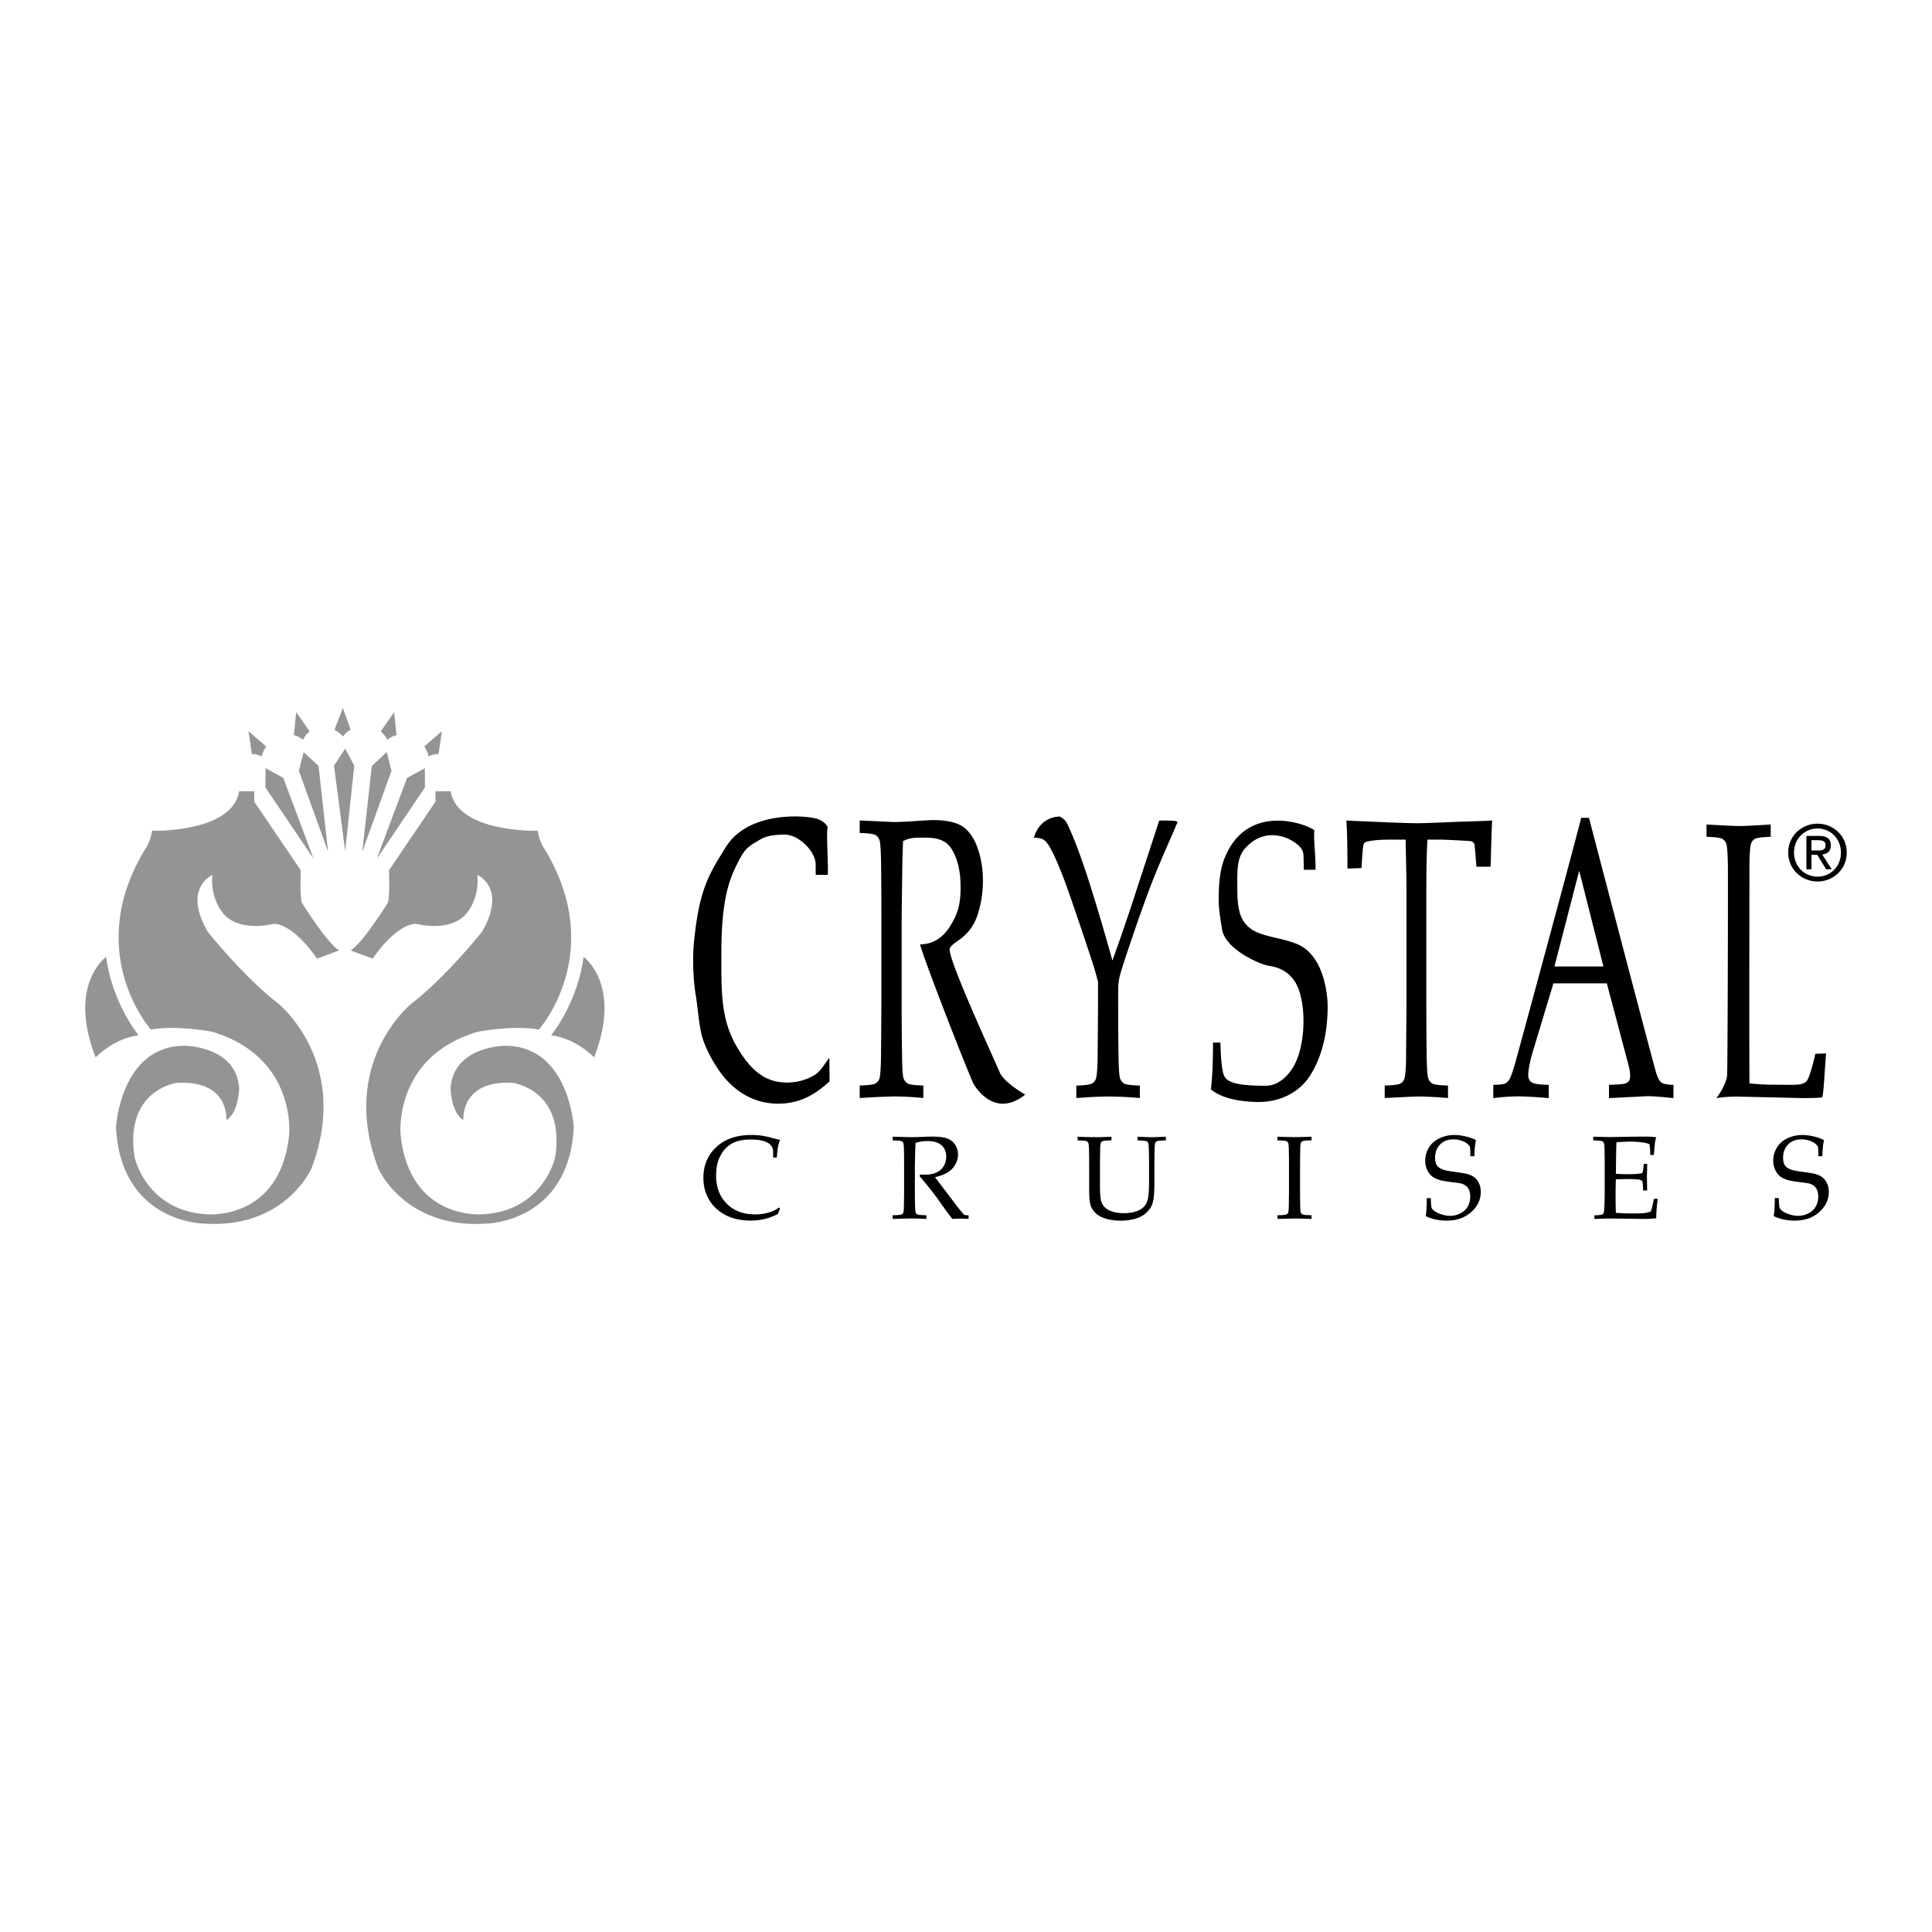<svg xmlns="http://www.w3.org/2000/svg" width="2500" height="2500" viewBox="0 0 192.756 192.756"><g fill-rule="evenodd" clip-rule="evenodd"><path fill="#fff" d="M0 0h192.756v192.756H0V0z"/><path d="M151.508 109.385c.666 0 1.67.059 3.012.176v-1.326c-.738-.012-1.254-.07-1.547-.174a.707.707 0 0 1-.406-.352.953.953 0 0 1-.094-.449c0-.414.115-1.07.344-1.967l2.168-7.184h5.328l2.16 8.139c.111.455.166.824.166 1.109a.948.948 0 0 1-.1.459c-.068.123-.197.217-.389.281-.189.066-.729.111-1.619.137v1.326l3.834-.195c.492 0 1.357.064 2.596.195v-1.326c-.627-.012-1.029-.09-1.209-.232-.178-.143-.342-.441-.494-.896-.27-.807-6.727-25.51-6.727-25.51h-.773c-1.062 4.17-6.465 24.055-6.607 24.536-.246.844-.434 1.367-.564 1.568-.133.201-.275.338-.43.41-.154.07-.545.113-1.172.125v1.326a19.742 19.742 0 0 1 2.523-.176z"/><path d="M43.445 78.944v1.043l-4.638 6.841s.116 2.667-.116 3.247c0 0-2.435 3.942-3.71 4.754l2.204.812s2.203-3.362 4.29-3.479c0 0 3.827 1.044 5.334-1.392 0 0 1.043-1.391.812-3.479 0 0 3.015 1.276.464 5.682 0 0-3.595 4.521-7.073 7.189 0 0-7.305 5.912-3.247 16.465 0 0 2.667 6.029 10.784 5.449 0 0 8.232-.115 8.696-9.625 0 0-.463-8.115-6.841-8.115 0 0-5.102 0-5.45 4.174 0 0 0 2.436 1.276 3.246 0 0-.348-4.059 4.985-3.711 0 0 5.218.697 4.175 7.422 0 0-1.16 5.334-7.189 5.682 0 0-7.305.695-8.232-7.885 0 0-.812-7.77 7.653-10.32 0 0 3.479-.695 6.146-.23 0 0 6.841-7.653.58-17.973 0 0-.572-.79-.696-1.855 0 0-8 .232-8.696-3.942h-1.511z" fill="#929496"/><path d="M54.982 103.293s2.609-3.129 3.247-7.826c0 0 3.884 2.783 1.043 10.029 0 0-1.797-1.912-4.29-2.203zM25.369 78.944v1.043l4.638 6.841s-.116 2.667.116 3.247c0 0 2.435 3.942 3.71 4.754l-2.203.812s-2.203-3.362-4.29-3.479c0 0-3.826 1.044-5.333-1.392 0 0-1.043-1.391-.812-3.479 0 0-3.015 1.276-.463 5.682 0 0 3.594 4.521 7.073 7.189 0 0 7.305 5.912 3.247 16.465 0 0-2.667 6.029-10.783 5.449 0 0-8.233-.115-8.696-9.625 0 0 .463-8.115 6.841-8.115 0 0 5.102 0 5.449 4.174 0 0 0 2.436-1.275 3.246 0 0 .348-4.059-4.986-3.711 0 0-5.218.697-4.174 7.422 0 0 1.16 5.334 7.189 5.682 0 0 7.305.695 8.232-7.885 0 0 .812-7.77-7.653-10.32 0 0-3.478-.695-6.145-.23 0 0-6.841-7.653-.58-17.973 0 0 .572-.79.695-1.855 0 0 8.001.232 8.696-3.942h1.507z" fill="#929496"/><path d="M13.831 103.293s-2.609-3.129-3.247-7.826c0 0-3.884 2.783-1.043 10.029.001 0 1.797-1.912 4.29-2.203zM34.438 84.919l.908-8.535-.908-1.693-1.113 1.693 1.113 8.535zM33.367 72.814s.606.312.843.676c0 0 .364-.513.776-.676l-.776-2.171-.843 2.171zM36.147 84.976l2.913-8.075-.479-1.859-1.485 1.378-.949 8.556zM37.987 72.963s.515.447.658.858c0 0 .476-.411.915-.472l-.237-2.293-1.336 1.907zM37.596 85.673l4.803-7.114-.009-1.921-1.777.974-3.017 8.061zM42.324 74.478s.39.559.428.992c0 0 .562-.282 1.002-.233l.332-2.281-1.762 1.522zM32.731 84.976l-2.913-8.075.479-1.859 1.485 1.378.949 8.556zM30.891 72.963s-.515.447-.658.858c0 0-.476-.411-.915-.472l.237-2.293 1.336 1.907zM31.282 85.673l-4.803-7.114.009-1.921 1.777.974 3.017 8.061zM26.554 74.478s-.389.559-.427.992c0 0-.562-.282-1.002-.233l-.332-2.281 1.761 1.522z" fill="#929496"/><path d="M77.724 120.471l.098.121-.226.537c-.45.227-.891.393-1.322.494a6.118 6.118 0 0 1-1.409.152 5.855 5.855 0 0 1-1.663-.225 4.315 4.315 0 0 1-1.343-.645 4.031 4.031 0 0 1-.938-.938c-.242-.348-.427-.723-.554-1.129s-.19-.852-.19-1.338c0-1.229.428-2.244 1.285-3.051s2.026-1.211 3.508-1.211c.35 0 .675.021.973.061.298.041.662.117 1.092.23.429.115.691.182.788.199a3.67 3.67 0 0 0-.19.625 8.646 8.646 0 0 0-.127 1.137h-.366l-.006-.682c-.038-.377-.247-.658-.626-.842-.38-.186-.935-.277-1.667-.277-.547.008-1.01.078-1.392.211-.381.133-.717.342-1.007.629s-.528.65-.713 1.092c-.185.441-.279.994-.283 1.66 0 1.166.356 2.105 1.068 2.814.712.711 1.653 1.066 2.824 1.066.527 0 1.017-.074 1.467-.221a3.32 3.32 0 0 0 .919-.469zM89.055 113.777v-.369l.687.018 1.109.029c.219 0 .56-.008 1.022-.023.601-.023.949-.035 1.045-.035.735 0 1.271.066 1.608.197s.598.344.782.637c.185.295.277.615.277.963 0 .322-.087.645-.26.963-.173.32-.425.586-.754.797-.329.213-.758.377-1.285.492.097.135.323.434.682.9l1.456 1.918c.416.535.658.832.727.895a.358.358 0 0 0 .104.057c.058.02.185.029.381.029v.369a10.983 10.983 0 0 0-.768-.033c-.227 0-.506.012-.837.033-.25-.287-.67-.852-1.259-1.691a23.733 23.733 0 0 0-.866-1.166c-.404-.516-.79-.984-1.155-1.404l.058-.172c.2.012.352.018.457.018.7 0 1.231-.166 1.593-.498.362-.33.543-.768.543-1.311 0-.473-.156-.85-.468-1.129s-.784-.418-1.415-.418c-.397 0-.786.059-1.167.178-.015.209-.026.402-.034.584-.004.055-.018.613-.041 1.68v2.564c0 .523.007 1.035.023 1.531.008.365.034.582.078.652a.39.39 0 0 0 .217.152c.1.033.377.053.831.061v.369a28.724 28.724 0 0 0-1.507-.045c-.37 0-.992.016-1.865.045v-.369c.454-.008.731-.027.831-.061a.39.39 0 0 0 .208-.135c.046-.078.075-.264.087-.561.004-.082.011-.627.023-1.641v-2.674c0-.523-.006-1.035-.017-1.535-.012-.367-.04-.582-.084-.65a.399.399 0 0 0-.213-.15c-.098-.033-.376-.053-.834-.061zM107.512 113.777v-.369c.629.031 1.211.047 1.75.047.547 0 1.09-.016 1.629-.047v.369c-.455.008-.732.027-.832.061s-.166.078-.201.137c-.051.076-.082.264-.092.559-.006.078-.012.625-.023 1.641v2.137c0 .828.053 1.375.158 1.639.105.262.273.48.506.654.176.131.416.236.715.314.301.08.637.119 1.006.119.432 0 .814-.053 1.148-.158.336-.107.586-.236.754-.389.168-.15.293-.322.375-.51.084-.189.143-.447.18-.777s.055-.746.055-1.25v-1.779c0-.523-.008-1.035-.023-1.535-.008-.367-.033-.582-.078-.65a.391.391 0 0 0-.217-.15c-.1-.033-.377-.053-.83-.061v-.369c.635.031 1.098.047 1.391.047.266 0 .746-.016 1.438-.047v.369c-.457.008-.736.027-.834.061s-.166.078-.205.137c-.047.076-.074.264-.086.559-.004.078-.012.625-.023 1.641v1.936c0 .951-.066 1.615-.199 1.992s-.377.709-.73.998c-.266.217-.607.383-1.025.504a5.143 5.143 0 0 1-1.389.178c-.594 0-1.107-.07-1.541-.211-.436-.141-.768-.324-.994-.555a1.923 1.923 0 0 1-.467-.701c-.109-.314-.162-.844-.162-1.588v-2.553c0-.523-.006-1.035-.018-1.535-.012-.367-.039-.582-.084-.65a.402.402 0 0 0-.213-.15c-.103-.037-.38-.057-.839-.065zM130.855 121.244v.369a60.872 60.872 0 0 0-1.617-.045l-1.785.045v-.369c.455-.008.732-.027.832-.061a.385.385 0 0 0 .209-.135c.045-.078.074-.264.086-.561.004-.082.012-.627.023-1.641v-2.674c0-.523-.006-1.035-.018-1.535-.012-.367-.039-.582-.084-.65-.045-.066-.115-.117-.213-.15s-.377-.053-.836-.061v-.369a50.14 50.14 0 0 0 1.705.041c.385 0 .951-.014 1.697-.041v.369c-.457.008-.736.027-.834.061s-.166.078-.205.137c-.047.076-.076.264-.088.559-.004.078-.01.625-.021 1.641v2.674c0 .523.006 1.035.018 1.531.012.365.039.582.082.652.045.068.117.119.215.152s.377.053.834.061zM142.244 121.332c.062-.371.1-.969.109-1.797h.395c.018.562.051.895.094.996.045.102.152.211.32.326.17.115.396.219.682.309.285.092.561.137.826.137.389 0 .746-.09 1.074-.27a1.69 1.69 0 0 0 .717-.703c.15-.291.225-.602.225-.934 0-.254-.037-.473-.113-.658a.996.996 0 0 0-.344-.447 1.437 1.437 0 0 0-.57-.24c-.143-.023-.428-.061-.855-.115s-.791-.113-1.092-.18c-.4-.123-.695-.268-.883-.432a1.821 1.821 0 0 1-.459-.654 2.156 2.156 0 0 1-.176-.871c0-.455.117-.883.355-1.285.236-.402.586-.715 1.051-.938a3.41 3.41 0 0 1 1.51-.336c.326 0 .684.043 1.07.131.387.086.748.213 1.084.377a5.653 5.653 0 0 0-.115.68c-.023.209-.041.518-.053.926h-.393c-.012-.592-.029-.916-.053-.969a1.48 1.48 0 0 0-.393-.377 2.497 2.497 0 0 0-1.24-.334c-.559 0-1.006.17-1.338.512-.332.34-.5.781-.5 1.324 0 .328.061.58.18.76s.332.322.641.43c.211.074.559.143 1.039.205.482.064.914.133 1.301.205.361.107.629.236.803.385.172.148.314.342.426.582.111.242.168.523.168.848 0 .766-.316 1.434-.953 2.004-.635.568-1.457.854-2.465.854-.764-.002-1.454-.152-2.075-.451zM159.074 121.613v-.363c.404-.004.67-.035.797-.092a.223.223 0 0 0 .115-.109c.039-.078.064-.279.08-.607.023-.508.035-.947.035-1.316v-2.951c0-.523-.006-1.035-.018-1.535-.012-.367-.039-.582-.084-.65-.043-.066-.115-.117-.213-.15s-.377-.053-.834-.061v-.369l1.645.035 1.744-.029c.836-.012 1.441-.018 1.82-.018.381 0 .74.021 1.08.064a4.31 4.31 0 0 0-.127.57c-.008.035-.043.436-.105 1.201h-.363a6.27 6.27 0 0 0-.074-1.074 2.625 2.625 0 0 0-.699-.178 10.227 10.227 0 0 0-1.293-.082c-.094 0-.299.008-.619.023s-.549.029-.688.041c-.016.428-.027.828-.033 1.201l-.023 1.951c.449.023.863.035 1.24.035.459 0 .85-.021 1.174-.064.123-.014.201-.045.236-.092s.064-.203.092-.473l.035-.404h.346v.109l-.027 1.201.027 1.346h-.404l-.018-.393c-.006-.285-.033-.463-.076-.531-.045-.07-.129-.117-.252-.145-.219-.047-.645-.07-1.277-.07-.258 0-.623.01-1.096.029a36.3 36.3 0 0 0-.029 1.715c0 .713.01 1.254.029 1.623.555.043 1.176.064 1.865.064.488 0 .836-.016 1.045-.047.207-.031.4-.082.578-.156a3.92 3.92 0 0 0 .139-.484c.084-.344.139-.602.166-.773h.381c-.1.777-.148 1.422-.148 1.934a8.14 8.14 0 0 1-1.207.074l-3.449-.045c-.05 0-.554.016-1.513.045zM176.965 121.332c.062-.371.1-.969.109-1.797h.395c.018.562.051.895.094.996.045.102.152.211.32.326.17.115.396.219.682.309.285.092.561.137.826.137.389 0 .746-.09 1.074-.27a1.69 1.69 0 0 0 .717-.703c.15-.291.225-.602.225-.934 0-.254-.037-.473-.113-.658a.996.996 0 0 0-.344-.447 1.437 1.437 0 0 0-.57-.24c-.143-.023-.428-.061-.855-.115s-.791-.113-1.092-.18c-.4-.123-.695-.268-.883-.432a1.821 1.821 0 0 1-.459-.654 2.156 2.156 0 0 1-.176-.871c0-.455.117-.883.355-1.285.236-.402.586-.715 1.051-.938a3.41 3.41 0 0 1 1.51-.336c.326 0 .684.043 1.07.131.387.086.748.213 1.084.377a5.653 5.653 0 0 0-.115.68c-.023.209-.041.518-.053.926h-.393c-.012-.592-.029-.916-.053-.969a1.48 1.48 0 0 0-.393-.377 2.497 2.497 0 0 0-1.24-.334c-.559 0-1.006.17-1.338.512-.332.34-.5.781-.5 1.324 0 .328.061.58.18.76s.332.322.641.43c.213.074.559.143 1.039.205.482.064.914.133 1.301.205.361.107.629.236.803.385.172.148.314.342.426.582.113.242.168.523.168.848 0 .766-.316 1.434-.953 2.004-.635.568-1.457.854-2.465.854-.763-.002-1.454-.152-2.075-.451zM82.745 105.537l.022 2.35c-.848.781-1.678 1.348-2.489 1.697a6.595 6.595 0 0 1-2.652.527 6.52 6.52 0 0 1-3.131-.775c-.964-.516-1.806-1.254-2.527-2.213a13.235 13.235 0 0 1-1.767-3.227c-.457-1.193-.543-3.182-.782-4.578-.239-1.396-.35-3.634-.185-5.294.522-5.266 1.463-6.762 3.201-9.539 2.356-3.762 8.464-3.113 9.272-2.723.808.391.694.62.875.685-.16.729.055 3.357.011 4.84h-1.207l-.011-1.126c-.073-1.297-1.721-2.896-3.098-2.896-1.029.027-1.815.094-2.532.551-.718.457-1.263.657-1.81 1.643-.547.987-1.082 2.064-1.43 3.58-.348 1.517-.525 3.419-.533 5.709 0 4.012-.112 6.805 1.489 9.594 1.387 2.418 2.852 3.664 5.055 3.664.993 0 1.913-.25 2.761-.754.58-.344.895-.975 1.468-1.715zM102.289 109.209c-3.217 2.561-5.188-1.121-5.188-1.121-1.42-3.303-5.479-13.873-5.284-13.873 1.319 0 2.319-.729 3-1.846.682-1.117 1.022-1.995 1.022-3.827 0-1.598-.294-2.868-.881-3.81s-1.475-1.157-2.663-1.157c-.747 0-1.479-.054-2.196.349-.029.701-.05 1.358-.065 1.968-.007.183-.033 2.072-.076 5.671v8.652c0 1.768.014 3.488.043 5.166.015 1.234.063 1.967.147 2.201a.93.93 0 0 0 .408.516c.188.111.71.18 1.565.205v1.248a28.382 28.382 0 0 0-2.837-.156c-.696 0-1.866.053-3.511.156v-1.248c.855-.025 1.377-.094 1.565-.205a.87.87 0 0 0 .392-.457c.087-.26.141-.891.163-1.891.007-.273.021-2.117.043-5.535v-9.022c0-1.767-.011-3.494-.032-5.184-.022-1.234-.074-1.965-.158-2.192s-.217-.396-.402-.507c-.185-.11-.708-.178-1.571-.204v-1.248c.283.014.714.033 1.294.059l2.087.097c.413 0 1.055-.025 1.924-.078 1.131-.079 1.786-.117 1.968-.117 1.384 0 2.393.221 3.027.663.634.442 1.125 1.16 1.473 2.153.348.994.521 2.076.521 3.245 0 1.091-.156 2.179-.488 3.254-.767 2.471-2.421 2.715-2.811 3.458-.362.689 3.818 9.75 4.98 12.406.438 1.023 2.541 2.211 2.541 2.211zM117.039 81.888c.672.04.385.229.283.5-.316.83-1.131 2.514-2.197 5.165-.615 1.533-1.416 3.761-2.402 6.684-.615 1.807-.963 2.914-1.043 3.322-.08.41-.119.797-.119 1.16v1.5c0 1.768.01 3.488.033 5.164.021 1.234.074 1.969.156 2.203a.952.952 0 0 0 .402.516c.186.111.709.18 1.57.205v1.246a35.502 35.502 0 0 0-3.064-.154c-.826 0-1.918.051-3.271.154v-1.246c.854-.025 1.377-.094 1.564-.205a.82.82 0 0 0 .381-.457c.094-.26.152-.891.174-1.891.008-.273.021-2.117.043-5.535V97.94a36.806 36.806 0 0 0-.445-1.579c-.102-.325-.471-1.442-1.109-3.352l-.717-2.104c-.564-1.663-.986-2.845-1.262-3.547-.529-1.351-.967-2.319-1.314-2.903-.189-.325-.387-.552-.592-.683-.207-.129-.527-.194-.963-.194.668-2.237 2.619-2.105 2.619-2.105.291.182.49.354.6.517.107.163.336.66.684 1.491.514 1.234 1.109 2.917 1.783 5.047a216.957 216.957 0 0 1 2.152 7.308 211.335 211.335 0 0 0 2.359-6.898l2.314-7.074c0-.002.865-.006 1.381.024zM120.818 108.684c.115-1.246.186-1.875.207-4.668h.738c.037 1.896.184 2.67.268 3.014.195.809.828 1.297 4.223 1.297.73 0 1.406-.303 2.021-.906s1.064-1.396 1.348-2.377.424-2.031.424-3.148c0-.857-.07-1.598-.211-2.221-.143-.623-.518-2.939-3.246-3.317-.816-.114-4.361-1.619-4.668-3.66-.141-.925-.332-1.89-.332-2.942 0-1.533.1-3.024.668-4.336 2.359-5.445 8.246-3.141 8.877-2.582-.102.818.141 2.562.119 3.939h-1.174c-.021-2-.061-1.612-.098-1.795-.182-.903-3.4-3.04-5.768-.325-.859.987-.766 2.292-.766 4.125 0 1.104.111 1.958.336 2.562s.627 1.088 1.207 1.452c.398.247 1.051.478 1.957.692s1.736.403 2.445.692c2.723 1.109 3.066 5.115 3.066 6.207 0 2.586-.512 4.926-1.707 6.85-1.195 1.922-3.266 2.709-5.164 2.709-1.432-.003-3.604-.249-4.77-1.262zM135.838 86.604l-1.402.055c-.008-3.104-.043-3.603-.109-4.798.791.052 2.639.117 4.326.194 1.371.053 2.283.078 2.74.078.492 0 1.633-.039 3.424-.117 1.297-.052 3.461-.104 4.055-.156-.068 1.13-.15 4.614-.15 4.614h-1.416s-.172-2.23-.211-2.295a.988.988 0 0 0-.266-.243c-.102-.039-2.727-.167-3.088-.167h-1.326c-.072 1.248-.109 2.93-.109 5.048v11.4c0 1.768.012 3.488.033 5.164.021 1.234.074 1.969.158 2.203a.934.934 0 0 0 .402.516c.184.111.707.18 1.57.205v1.246c-1.297-.104-2.271-.154-2.924-.154-.283 0-1.414.051-3.393.154v-1.246c.863-.025 1.389-.094 1.576-.205a.82.82 0 0 0 .381-.457c.094-.26.152-.891.174-1.891 0-.273.014-2.117.043-5.535V88.858c0-.546-.006-1.144-.021-1.793l-.064-3.294h-1.619c-.936 0-1.678.065-2.229.195-.174.039-.287.124-.338.253-.08.221-.153 1.191-.217 2.385z"/><path fill="#fff" d="M155.088 96.422l2.469-9.546 2.416 9.546h-4.885z"/><path d="M171.24 109.555s.895-1.129 1.07-2.178c.059-.359.104-19.36.082-21.025-.021-1.216-.074-1.936-.158-2.161a.938.938 0 0 0-.4-.5c-.186-.108-.709-.176-1.572-.202V82.26c1.768.103 2.863.153 3.283.153.465 0 1.504-.051 3.119-.153v1.229c-.861.026-1.385.093-1.57.202a.872.872 0 0 0-.385.452c-.088.256-.143.877-.164 1.863-.008.256-.029 21.237 0 22.081.826.09 1.645.135 2.457.135 2.043 0 2.865.117 3.279-.4.246-.311.756-2.189.83-2.689l1.076-.027c-.16 1.908-.246 4.367-.42 4.393-.377.037-1.189.057-1.973.057l-6.436-.152a14.737 14.737 0 0 0-2.118.151zM178.41 85.055c0-1.655 1.344-2.875 2.93-2.875 1.57 0 2.912 1.221 2.912 2.875 0 1.67-1.342 2.89-2.912 2.89-1.586 0-2.93-1.22-2.93-2.89z"/><path d="M181.34 87.464c1.303 0 2.332-1.022 2.332-2.41 0-1.365-1.029-2.395-2.332-2.395-1.32 0-2.35 1.03-2.35 2.395 0 1.388 1.03 2.41 2.35 2.41z" fill="#fff"/><path d="M180.729 86.725h-.504V83.4h1.268c.785 0 1.174.29 1.174.945 0 .595-.373.854-.861.915l.945 1.464h-.564l-.877-1.441h-.58v1.442h-.001z"/><path d="M181.332 84.856c.426 0 .809-.03.809-.541 0-.412-.375-.488-.725-.488h-.688v1.029h.604z" fill="#fff"/></g></svg>